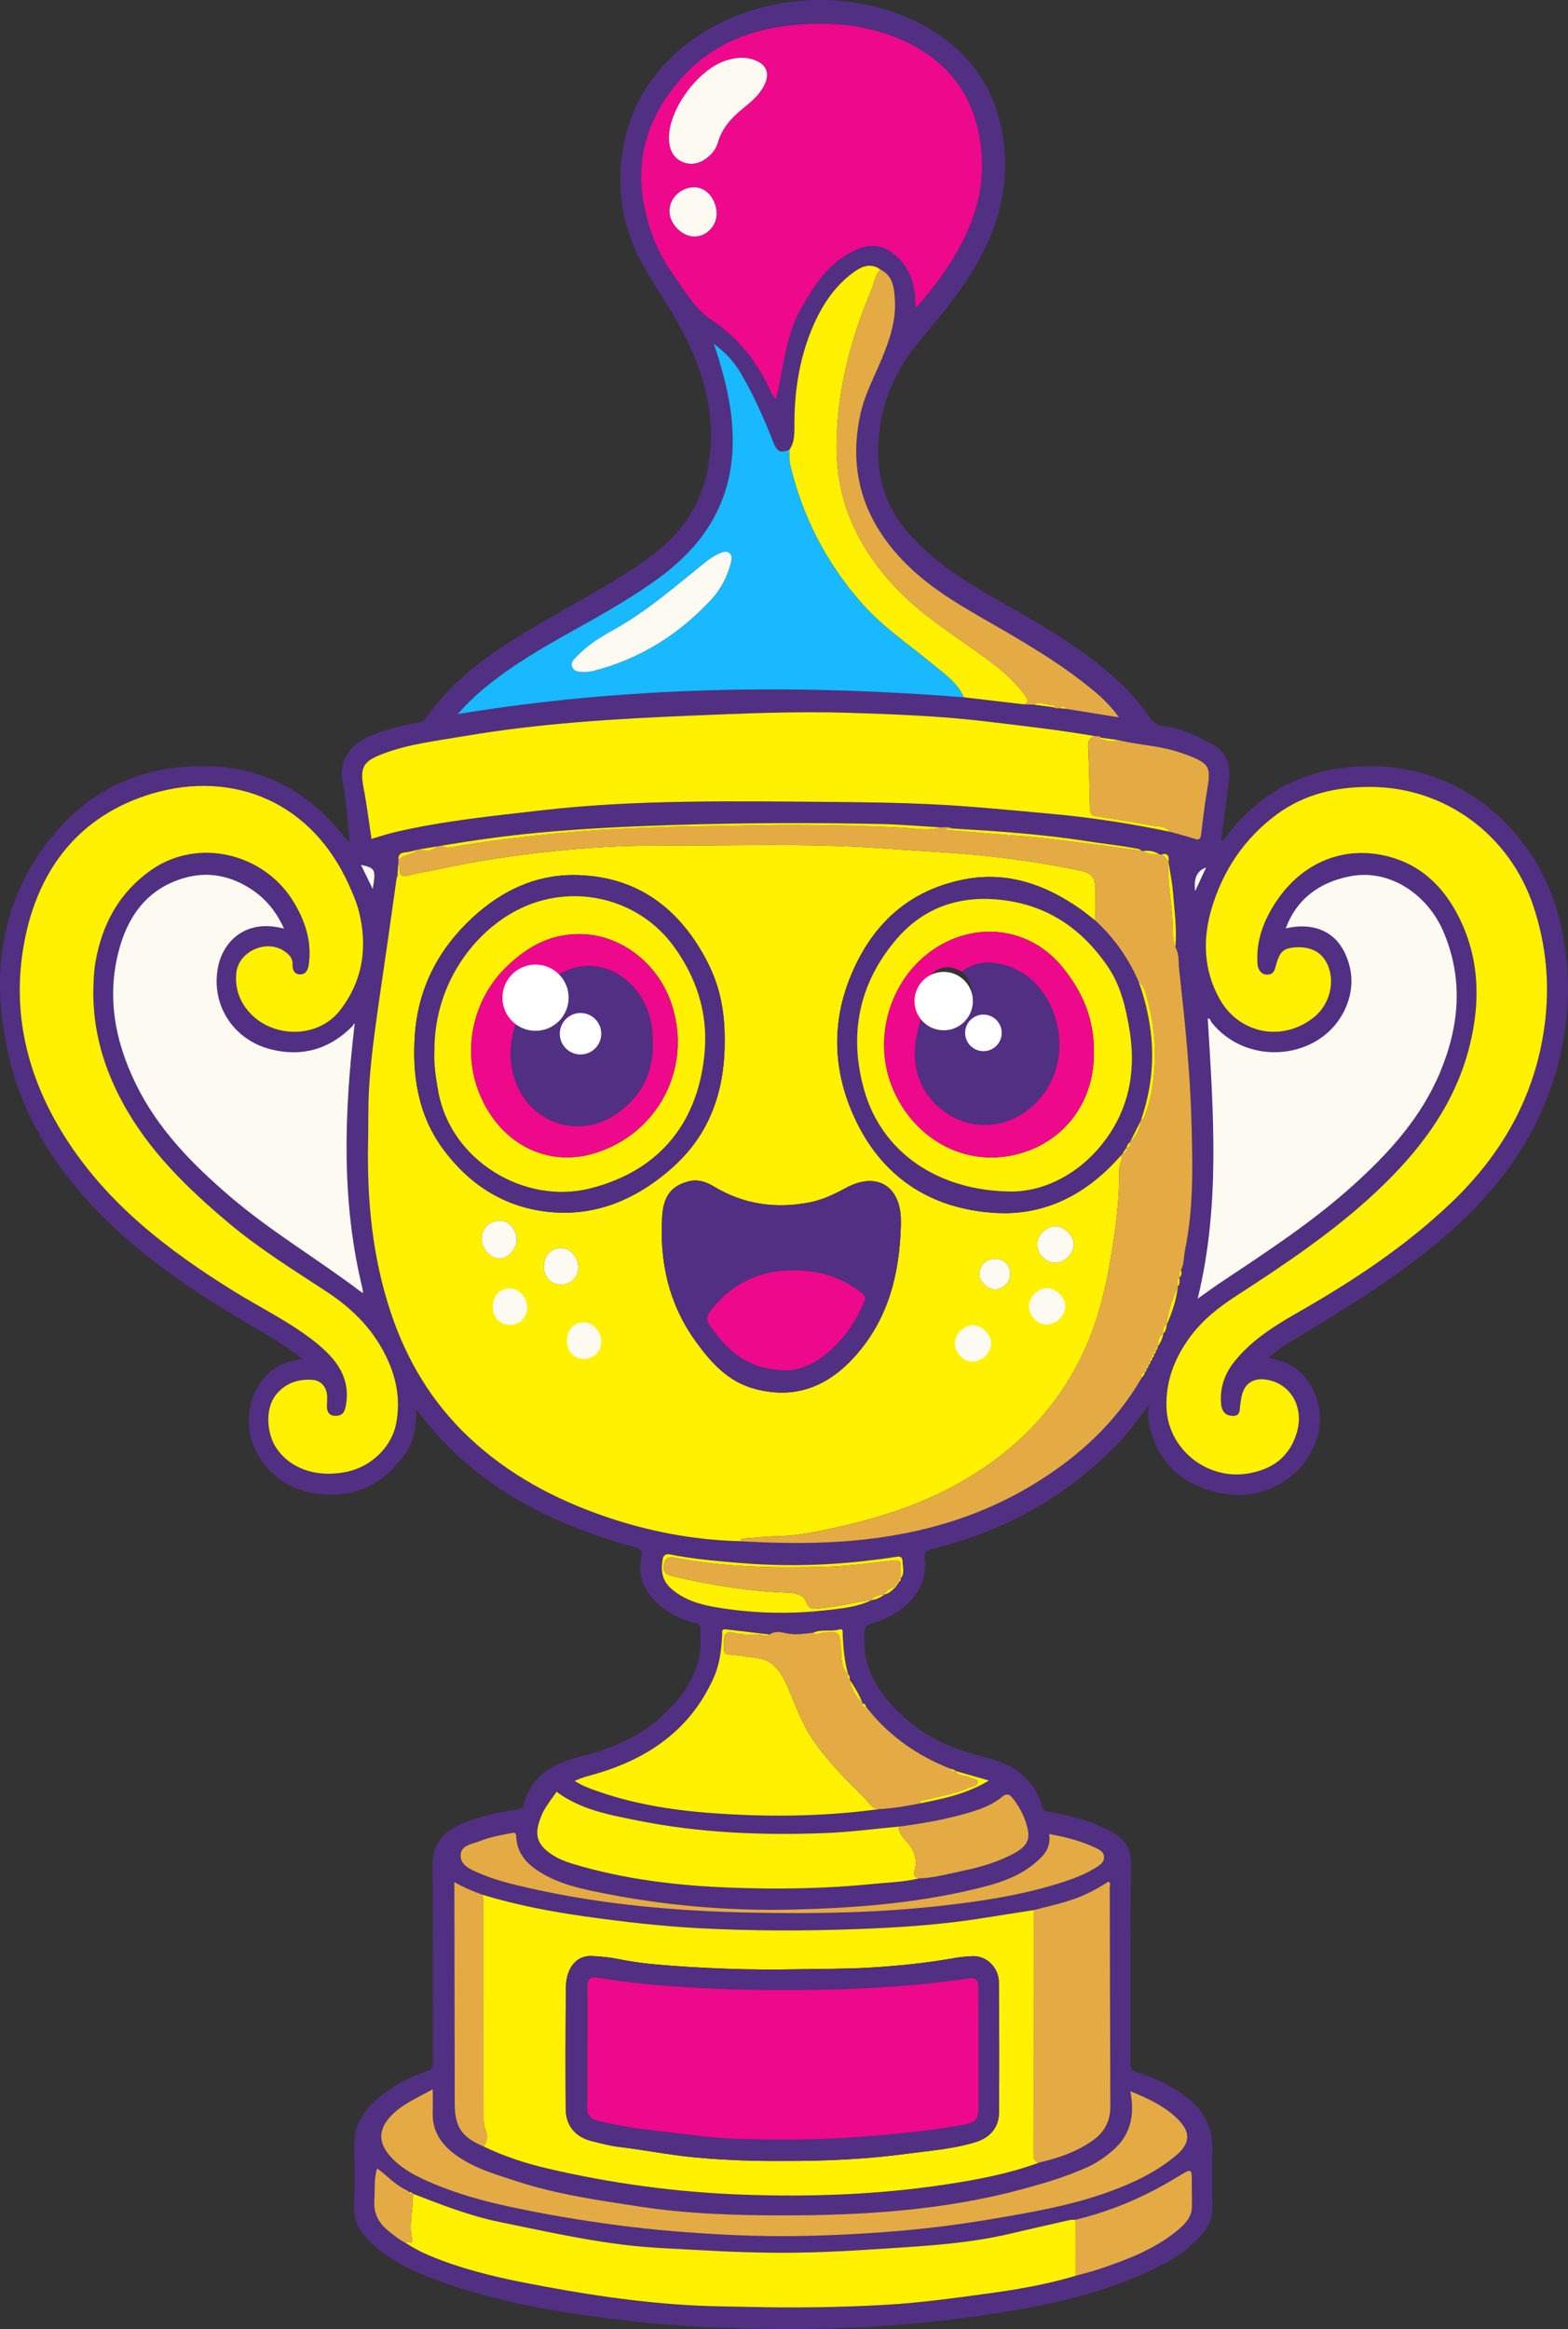 <svg width="691" height="1026" viewBox="0 0 691 1026" fill="none" xmlns="http://www.w3.org/2000/svg">
<rect x="0" y="0" width="691" height="1026" fill="#333333" stroke="none"/>
<g clip-path="url(#clip0_960_423)">
<path d="M133.457 598.695C124.811 591.985 115.466 586.883 106.346 581.442C84.739 568.552 64.048 554.457 46.041 536.698C24.949 515.893 9.441 491.785 3.222 462.526C-4.034 428.389 0.273 396.285 22.948 368.449C40.489 346.929 63.606 336.932 91.344 337.51C116.896 338.041 136.808 349.307 152.219 369.261C152.597 369.751 152.991 370.233 154.083 370.498C153.111 361.924 152.75 353.229 151.022 344.807C148.941 334.674 154.831 327.69 162.906 324.283C169.527 321.487 176.494 319.791 183.549 318.481C185.108 318.192 186.538 317.903 187.615 316.36C198.768 300.312 214.131 289.102 230.539 279.081C247.132 268.948 264.504 260.14 280.735 249.396C295.303 239.753 306.745 227.844 311.036 210.245C316.026 189.761 312.346 170.419 303.636 151.711C298.389 140.444 291.245 130.263 284.914 119.623C275.263 103.407 271.43 85.985 274.211 67.397C277.296 46.761 287.758 30.287 304.512 17.96C336.749 -5.754 384.093 -5.497 414.546 15.839C432.658 28.527 441.657 46.488 442.79 68.507C444.052 92.944 434.104 113.347 419.882 132.167C415.454 138.026 410.778 143.707 405.997 149.284C397.423 159.289 391.244 170.933 388.617 183.445C384.559 202.82 387.492 221.166 401.939 236.659C413.839 249.436 428.455 257.946 443.329 266.392C461.078 276.469 478.74 286.731 493.702 300.907C498.37 305.334 502.637 310.116 506.245 315.452C507.9 317.895 509.869 319.663 512.906 319.936C521.086 320.675 528.149 324.653 535.091 328.39C540.523 331.307 542.331 337.125 541.616 343.288C540.579 352.248 539.326 361.192 538.177 370.064C538.98 370.586 539.262 370.04 539.527 369.67C556.023 347.138 578.361 336.948 606.107 337.502C645.865 338.29 677.299 367.396 686.829 403.373C692.622 425.247 692.301 447.113 686.62 468.874C678.448 500.166 660.12 524.805 635.781 545.457C615.958 562.284 594.022 575.954 571.764 589.197C567.417 591.784 563.118 594.477 559.237 598.157C561.792 598.896 564.299 599.378 566.614 600.335C578.257 605.172 584.5 620.304 580.41 633.491C575.075 650.68 557.14 661.432 538.852 657.953C519.776 654.328 509.507 643.271 506.188 626.395C505.795 624.386 506.132 622.233 506.132 619.051C501.239 625.809 496.924 631.651 491.829 636.85C469.299 659.809 442.188 674.659 411.067 682.326C408.415 682.977 407.009 683.66 407.419 686.922C408.335 694.299 406.101 700.383 400.573 705.935C395.816 710.701 390.392 713.377 384.302 715.153C381.803 715.884 381.031 716.88 380.879 719.46C379.826 736.97 389.235 748.984 401.714 759.278C411.589 767.427 423.441 771.485 435.647 774.555C447.523 777.536 455.992 784.246 459.528 796.26C460.098 798.196 461.368 797.923 462.517 798.164C469.283 799.57 476.088 800.84 482.517 803.5C484.967 804.513 487.402 805.606 489.756 806.835C495.815 810.001 498.579 814.461 498.451 821.91C497.952 851.073 498.242 880.251 498.145 909.422C498.145 911.632 498.973 912.267 500.957 912.87C509.033 915.312 516.602 918.872 523.271 924.136C530.391 929.745 534.328 936.953 534.248 946.203C534.167 954.769 534.087 963.335 534.304 971.894C534.432 976.755 532.801 980.725 529.732 984.325C523.054 992.16 514.344 996.998 505.16 1001.15C484.959 1010.27 463.521 1015.14 441.826 1018.66C404.293 1024.78 366.447 1026.8 328.441 1025.73C312.298 1025.28 296.139 1024.62 280.092 1022.78C249.43 1019.26 218.952 1014.65 189.913 1003.52C179.917 999.69 170.475 994.772 162.665 987.202C158.262 982.935 155.723 978.049 156.02 971.58C156.406 963.03 156.357 954.448 156.06 945.897C155.699 935.555 161.114 928.524 168.667 922.657C174.493 918.133 181.034 914.798 188.024 912.468C190.097 911.777 190.837 910.893 190.829 908.602C190.724 879.697 190.925 850.792 190.62 821.894C190.531 813.36 194.252 807.936 201.443 804.408C209.776 800.318 218.767 798.462 227.887 797.176C229.117 796.999 230.25 797.047 230.627 795.488C233.825 782.317 243.765 776.829 255.681 773.831C268.755 770.553 281.049 765.675 291.141 756.482C299.313 749.024 306.078 740.522 308.264 729.224C309.035 725.238 308.577 721.228 308.642 717.226C308.674 714.888 306.761 715.225 305.572 714.879C297.971 712.637 291.261 709.021 286.36 702.625C282.607 697.731 281.266 692.081 282.583 686.111C283.242 683.121 282.382 682.31 279.683 681.562C253.327 674.242 228.434 663.883 207.205 646.067C198.494 638.763 190.716 630.582 183.476 620.835C183.525 628.461 182.408 635.187 178.382 640.78C169.262 653.436 156.912 659.962 141.09 658.21C128.041 656.771 118.029 650.286 112.316 638.208C106.346 625.584 110.709 609.415 121.533 602.537C125.108 600.262 129.102 599.411 133.513 598.72L133.457 598.695ZM180.246 965.658L180.311 965.722C179.772 965.344 179.234 964.967 178.687 964.589C173.931 962.379 170.532 958.281 166.169 955.243C164.666 960.073 165.293 964.742 164.955 969.338C164.545 974.923 166.739 979.134 170.893 982.565C173.352 984.59 175.811 986.616 178.695 988.038C182.03 990.264 185.566 992.128 189.254 993.671C202.632 999.28 216.622 1002.77 230.812 1005.55C256.027 1010.5 281.354 1014.45 307.091 1015.7C314.66 1016.07 322.213 1016.07 329.774 1016.26C349.951 1016.77 370.144 1016.47 390.272 1015.35C405.057 1014.53 419.785 1012.47 434.474 1010.49C447.788 1008.7 461.054 1006.46 473.975 1002.57C477.679 1001.51 481.448 1000.63 485.088 999.385C497.085 995.286 508.928 990.794 518.852 982.573C522.026 979.946 525.095 976.94 525.232 972.4C525.369 967.868 525.079 963.319 525.176 958.779C525.232 955.934 524.091 955.91 522.106 957.083C518.892 958.972 515.718 960.925 512.464 962.741C500.315 969.523 487.49 974.594 473.959 977.872C473.035 977.929 472.079 977.856 471.187 978.057C462.115 980.106 453.059 982.18 443.996 984.285C426.439 988.359 408.488 989.38 390.609 990.561C372.884 991.734 355.118 992.707 337.319 992.369C328.762 992.209 320.22 991.951 311.679 991.445C299.441 990.722 287.139 990.417 274.99 988.93C256.412 986.648 238.108 982.557 219.772 978.789C206.682 976.096 194.308 971.211 181.91 966.405L181.893 966.534C181.588 965.778 180.897 965.746 180.238 965.666L180.246 965.658ZM509.362 594.894C510.102 594.565 510.126 593.866 510.222 593.207L510.158 593.279C511.395 591.568 512.279 589.703 512.641 587.614L512.568 587.638C513.717 586.529 513.991 585.058 514.248 583.58L514.167 583.628C516.514 578.196 518.49 572.651 519.061 566.696L518.989 566.76C520.322 565.603 519.591 564.036 519.792 562.654L519.752 562.71C520.941 561.842 520.708 560.661 520.459 559.472C521.889 556.708 521.616 553.606 522.219 550.689C526.124 531.804 525.578 512.695 525.055 493.625C524.445 471.189 522.034 448.873 519.599 426.573C519.262 423.463 519.712 420.144 517.952 417.259C518.731 409.392 517.566 401.589 516.988 393.778C516.634 389.005 515.63 384.288 514.915 379.539L514.947 379.579C515.244 377.136 514.698 375.561 511.749 376.445C511.484 376.413 511.21 376.388 510.945 376.356C508.728 374.91 506.293 374.5 503.706 374.91C503.456 374.829 503.199 374.773 502.934 374.757C502.685 374.203 502.211 374.114 501.665 374.002C494.369 372.475 486.944 371.816 479.6 370.651C459.729 367.501 439.721 366.167 419.681 364.961C418.026 364.134 416.274 364.423 414.538 364.487C405.884 363.973 397.246 363.193 388.584 363.001C357.986 362.317 327.396 362.47 296.79 363.418C277.015 364.037 257.28 364.961 237.594 366.793C223.243 368.127 208.964 370.112 194.75 372.499C194.067 372.612 193.392 372.724 192.709 372.837C190.17 373.262 187.631 373.688 185.083 374.106C184.786 374.162 184.497 374.219 184.2 374.275C182.287 374.701 180.399 375.344 178.462 375.496C176.253 375.665 175.441 376.678 175.602 378.751L175.546 380.431C175.441 381.893 175.329 383.348 175.224 384.81C175.088 385.453 174.951 386.096 174.822 386.739C173.432 396.583 172.05 406.419 170.644 416.263C168.796 429.145 166.811 442.002 165.116 454.9C164.047 462.992 163.131 471.133 162.649 479.281C162.183 487.14 162.392 495.04 162.231 502.915C161.693 528.525 164.063 553.742 172.227 578.196C179.282 599.33 190.387 617.861 206.706 633.226C223.838 649.346 243.99 660.187 266.007 667.829C285.54 674.611 305.636 678.436 326.335 678.951C340.694 679.714 355.021 680.06 369.42 679.16C401.055 677.183 430.834 669.436 457.856 652.384C476.185 640.82 491.693 626.444 502.765 607.607C502.934 607.398 503.023 607.157 503.031 606.884L502.95 606.932C503.898 606.362 504.292 605.438 504.581 604.433L504.525 604.497C505.216 604.144 505.264 603.461 505.393 602.818L505.345 602.898C506.044 602.545 506.108 601.87 506.204 601.211L506.156 601.291C506.879 600.962 506.992 600.311 507.032 599.62L506.984 599.692C507.723 599.362 507.836 598.72 507.812 598.012L507.787 598.077C508.575 597.779 508.623 597.104 508.639 596.413L508.591 596.469C509.395 596.18 509.346 595.449 509.451 594.798L509.386 594.878L509.362 594.894ZM394.908 698.775C395.342 698.133 395.784 697.49 396.218 696.847C396.925 696.533 396.933 695.874 397.013 695.248C398.741 692.957 397.833 690.434 397.745 687.951C397.672 685.95 396.853 685.516 394.972 685.821C390.633 686.521 386.27 687.075 381.899 687.581C363.016 689.767 344.101 690.088 325.146 688.465C315.174 687.613 305.203 686.786 295.375 684.793C293.383 684.391 292.362 685.058 292.017 687.011C291.125 692.033 291.792 696.445 295.994 700.029C301.498 704.73 308.071 706.755 314.925 707.944C331.068 710.757 347.339 711.199 363.611 709.407C370.585 708.635 377.673 708.009 384.173 704.891C386.262 704.601 388.094 703.693 389.774 702.456C391.582 702.014 392.923 700.857 394.185 699.587C394.426 699.314 394.667 699.049 394.908 698.775ZM381.738 752.078L381.795 752.126C381.481 751.363 381.288 750.495 380.236 750.398L380.18 750.527C378.781 746.766 376.716 743.367 374.499 740.056L374.547 740.128C374.29 739.293 374.724 738.224 373.727 737.629L373.8 737.677C372.16 732.02 371.694 726.202 371.357 720.36C371.301 719.363 371.807 717.25 369.967 717.805C366.158 718.954 362.108 717.596 358.428 719.251C354.41 719.661 350.497 720.464 346.335 719.468C344.182 718.954 341.417 718.431 339.16 720.071C332.723 719.307 326.279 718.52 319.843 717.78C317.77 717.539 318.34 719.163 318.276 720.223C317.906 726.636 317.239 732.976 314.588 738.955C304.656 761.335 286.729 774.08 264.006 781.023C260.462 782.108 256.814 782.864 253.239 784.567C256.453 786.633 259.803 787.854 263.138 789.035C282.318 795.802 302.278 798.261 322.438 799.297C344.101 800.414 365.732 799.924 387.259 797.007C393.518 796.661 399.681 795.641 405.812 794.387C415.985 792.322 426.149 790.257 435.856 784.375C430.448 782.832 425.747 781.498 421.055 780.156L421.119 780.22C420.565 779.32 419.504 779.577 418.741 779.151C404.438 773.502 392.2 765 382.518 752.954C382.261 752.665 382.004 752.367 381.754 752.078H381.738ZM485.168 324.998C484.549 324.114 483.65 324.291 482.774 324.348C466.832 321.567 450.761 319.799 434.707 317.854C414.554 315.42 394.273 314.68 374.008 314.029C350.883 313.282 327.774 314.319 304.664 315.275C271.045 316.657 237.489 318.666 204.28 324.364C192.371 326.405 180.27 327.731 168.828 332.062C160.19 335.325 158.455 337.816 160.271 347.314C161.685 354.699 162.601 362.181 163.734 369.574C167.189 368.561 170.347 367.493 173.569 366.729C194.854 361.683 216.574 359.553 238.245 357.03C259.498 354.563 280.864 353.582 302.23 353.213C324.15 352.835 346.086 353.124 368.022 353.309C381.923 353.43 395.832 353.623 409.717 354.273C427.411 355.101 445.04 356.885 462.686 358.476C480.524 360.083 498.145 362.759 515.638 366.448C519.23 367.46 522.854 368.361 526.389 369.526C528.285 370.153 529.073 369.807 529.322 367.774C530.085 361.554 530.792 355.318 531.821 349.138C533.733 337.711 533.974 336.265 519.88 331.467C510.969 328.438 501.48 328.253 492.416 325.955C490.005 325.641 487.595 325.32 485.176 325.006L485.168 324.998ZM464.044 311.554C464.903 312.141 465.851 312.125 466.824 311.988C467.796 312.085 468.776 312.189 469.749 312.286C477.366 313.507 484.983 314.737 493.083 316.038C489.957 311.651 486.615 308.243 482.942 305.134C467.459 292.043 449.901 282.086 432.433 272.049C419.89 264.841 407.716 257.303 397.632 246.688C380.22 228.358 373.735 207.063 379.223 182.248C381.088 173.826 385.177 166.288 388.44 158.421C391.879 150.128 394.876 141.642 394.37 132.497C394.081 127.241 393.783 121.648 388.022 118.771C383.402 115.461 379.368 117.542 375.624 120.355C367.733 126.277 362.406 134.321 358.525 143.161C352.522 156.838 350.144 171.343 350.063 186.274C350.047 190.3 350.433 194.567 347.814 198.167C343.78 199.686 342.438 199.139 340.67 194.599C336.661 184.281 332.121 174.228 326.576 164.633C323.635 159.538 319.779 155.383 314.548 151.446C318.388 163.017 321.394 173.938 322.462 185.47C324.399 206.363 319.505 224.935 305.645 240.798C296.669 251.076 285.363 258.461 273.825 265.556C257.12 275.834 239.313 284.272 223.267 295.651C215.553 301.124 208.201 307.006 201.733 314.576C276.091 302.361 350.312 301.324 424.759 307.199C433.694 308.243 442.63 309.296 451.565 310.341C452.891 310.373 454.216 310.397 455.534 310.429C458.363 310.807 461.183 311.177 464.011 311.554H464.044ZM396.113 804.689C385.499 805.662 374.9 807.1 364.27 807.518C336.211 808.627 308.24 807.534 280.631 801.949C268.369 799.474 255.922 797.248 245.292 789.357C243.508 791.928 241.636 794.371 240.061 796.983C239.04 798.67 238.301 800.567 237.682 802.455C235.665 808.635 237.007 812.516 242.27 816.35C245.444 818.656 249.036 820.086 252.74 821.195C275.319 827.962 298.533 830.718 321.98 831.586C342.952 832.357 363.932 832.052 384.832 829.946C391.549 829.271 398.339 829.119 404.952 827.528C411.485 827.367 417.744 825.535 424.076 824.233C432.272 822.545 440.331 820.207 447.676 816.036C451.155 814.059 453.951 811.367 453.083 806.722C452.063 801.234 449.644 796.42 446.213 792.049C444.775 790.217 443.425 790.104 441.633 791.575C437.005 795.376 431.485 797.288 425.82 798.896C416.081 801.652 406.149 803.412 396.13 804.697L396.113 804.689ZM158.856 568.962C159.226 569.203 159.604 569.453 159.973 569.694C159.917 569.107 159.869 568.512 159.813 567.926C150.291 529.257 151.681 490.282 156.317 450.874C155.699 451.083 155.642 451.718 155.297 452.071C145.261 462.229 133.136 465.716 119.403 462.277C102.939 458.154 92.975 442.862 96.005 426.436C98.15 414.792 108.186 404.563 125.189 409.095C121.195 400.4 115.836 394.405 107.833 389.985C99.677 385.485 91.007 384.143 81.959 386.57C66.057 390.829 57.106 402.176 52.791 417.195C46.805 438.04 50.389 458.05 59.742 477.304C69.537 497.474 84.852 512.984 101.597 527.288C119.596 542.669 140.046 554.674 158.856 568.954V568.962ZM457.808 952.736C466.149 950.775 474.2 948.099 481.319 943.149C486.574 939.493 489.347 934.615 489.314 928.041C489.178 895.833 489.162 863.617 489.057 831.409C489.057 830.613 489.684 829.537 488.455 828.926C483.754 831.979 478.836 834.607 473.541 836.496C467.651 838.593 461.553 839.919 455.51 841.47C448.56 842.619 441.569 843.607 434.634 844.757C416.234 847.802 397.688 849.072 379.135 849.787C355.503 850.695 331.839 850.711 308.176 849.45C291.527 848.566 274.99 846.661 258.51 844.355C242.978 842.177 227.542 839.26 212.492 834.664C208.466 833.121 204.456 831.554 200.246 829.127C200.246 832.229 200.246 834.631 200.246 837.034C200.302 866.968 200.359 896.91 200.407 926.844C200.423 937.002 203.516 941.558 213.199 945.616C222.19 949.939 231.624 953.025 241.314 955.291C269.381 961.841 297.786 965.706 326.625 966.775C356.66 967.892 386.568 966.863 416.29 962.387C430.36 960.266 444.373 957.67 457.808 952.728V952.736ZM41.092 436.602C41.212 432.849 41.285 428.188 42.104 423.552C45.061 406.933 52.646 393.079 66.588 383.283C87.262 368.754 116.792 375.778 129.809 398.005C134.67 406.306 137.402 415.025 136.084 424.733C135.779 426.975 134.903 429.209 132.38 429.265C129.777 429.321 128.78 427.272 128.909 424.837C129.054 422.185 127.447 420.594 125.607 419.244C117.66 413.41 105.02 418.971 104.096 428.759C103.63 433.661 104.643 438.338 107.286 442.565C116.495 457.262 139.154 458.894 149.905 444.983C159.837 432.134 162.151 417.235 158.125 401.453C157.073 397.322 155.385 393.441 153.625 389.575C135.771 350.44 98.849 338.949 64.201 350.497C32.96 360.911 15.781 385.148 10.341 416.97C5.238 446.832 12.173 474.692 28.267 500.343C46.965 530.133 73.972 550.801 103.244 568.962C115.362 576.476 128.33 582.64 139.467 591.688C148.33 598.888 154.831 607.262 152.268 619.846C151.681 622.731 150.219 623.768 147.695 623.719C145.044 623.671 143.975 621.976 144.055 619.444C144.096 618.11 144.16 616.768 144.16 615.434C144.152 611.296 141.637 608.097 137.531 607.848C131.416 607.471 126.016 609.198 121.838 614.133C116.47 620.481 117.66 631.739 121.629 637.718C127.776 646.992 139.25 651.066 152.501 648.446C163.445 646.284 172.573 637.501 174.557 627.143C176.365 617.701 175.072 608.724 171.199 599.861C165.405 586.617 155.851 576.83 144.031 569.091C129.303 559.44 114.325 550.174 100.786 538.795C82.393 523.342 65.31 506.748 53.787 485.292C45.784 470.393 41.035 454.586 41.076 436.602H41.092ZM603.761 346.655C588.871 346.599 574.874 349.765 562.684 358.741C548.462 369.212 539.012 383.307 533.99 400.014C529.933 413.539 530.286 427.208 537.413 440.001C546.027 455.47 565.087 459.199 578.948 448.198C586.115 442.508 588.63 432.174 584.757 424.363C582.178 419.156 577.204 416.761 570.27 417.38C565.272 417.83 563.745 419.453 562.034 426.179C561.608 427.851 560.796 429.169 558.908 429.329C556.987 429.49 555.613 428.687 554.737 426.895C554.054 425.496 554.111 424.026 554.087 422.579C553.91 413.145 557.293 404.828 562.403 397.145C573.885 379.892 592.206 372.33 611.603 377.24C625.954 380.873 635.829 390.323 642.491 403.212C652.036 421.663 652.518 441.15 647.617 460.782C641.084 486.955 625.311 507.439 605.97 525.48C587.336 542.862 566.236 556.949 544.951 570.754C537.156 575.809 529.957 581.458 524.404 589.004C517.655 598.181 513.725 608.258 514.031 619.83C514.521 638.337 532.006 652.352 550.366 649.057C560.708 647.201 568.06 641.905 571.306 631.699C574.914 620.385 569.193 609.833 558.562 607.848C552.263 606.675 548.124 609.496 547.008 615.788C546.702 617.5 546.453 619.227 546.333 620.955C546.172 623.277 544.709 623.928 542.773 623.727C539.832 623.414 538.434 621.606 538.145 618.673C537.413 611.344 539.703 605.052 544.292 599.419C552.054 589.896 562.331 583.66 572.769 577.689C596.585 564.068 619.357 548.993 639.325 530.012C662.064 508.395 676.769 482.439 680.77 451.018C682.996 433.492 681.397 416.295 675.813 399.379C665.399 367.83 636.785 346.679 603.753 346.647L603.761 346.655ZM403.345 135.406C404.173 134.843 404.55 134.699 404.775 134.417C407.25 131.436 409.814 128.519 412.128 125.417C425.651 107.328 435.149 87.954 432.24 64.368C429.492 42.092 417.664 26.535 397.447 17.599C382.526 11.009 366.64 9.49 350.401 10.953C330.602 12.737 313.149 19.736 299.939 34.844C286.456 50.257 279.843 68.097 283.572 89.03C285.653 100.699 289.807 111.37 296.653 120.981C301.691 128.053 306.175 136.025 313.358 140.806C324.825 148.432 332.924 158.365 338.726 170.555C339.545 172.275 340.132 174.204 342.028 175.803C342.454 173.834 342.775 172.307 343.105 170.78C345.668 158.951 346.833 146.769 352.988 135.92C358.926 125.449 365.363 115.533 376.821 110.245C384.189 106.846 390.023 107.923 395.816 113.612C401.786 119.479 403.466 126.856 403.345 135.406ZM527.787 572.12C531.692 569.38 535.244 566.777 538.9 564.342C558.562 551.267 578.321 538.321 595.958 522.482C611.868 508.194 626.147 492.605 634.568 472.547C643.214 451.959 645.022 431.073 635.982 410.148C629.088 394.18 612.495 382.496 594.737 386.064C580.884 388.844 571.218 396.446 566.614 408.998C578.064 406.266 587.61 409.898 592.262 419.027C596.424 427.2 596.641 435.758 592.985 444.051C582.885 466.954 549.892 470.417 533.958 450.424C533.452 449.789 533.436 448.479 532.247 448.704C534.714 489.856 537.863 531 527.795 572.12H527.787ZM498.121 921.227C500.09 931.537 498.41 940.2 490.729 947.03C487.209 950.156 483.368 952.8 479.069 954.745C469.917 958.883 460.315 961.736 450.649 964.348C416.178 973.678 380.871 975.944 345.411 975.928C324.31 975.928 303.146 975.317 282.23 972.111C264.038 969.322 245.766 966.775 228.169 961.053C218.534 957.919 208.699 955.179 200.391 948.983C194.139 944.322 190.331 938.384 190.684 930.251C190.813 927.214 190.708 924.168 190.708 920.351C183.846 924.24 177.072 926.924 172.034 932.397C166.699 938.183 166.707 943.937 171.93 949.859C175.907 954.367 180.953 957.389 186.297 959.888C198.052 965.385 210.419 968.993 223.074 971.781C239.225 975.333 255.504 978.073 271.888 980.243C288.329 982.421 304.841 983.715 321.394 984.526C344.672 985.675 367.934 984.96 391.132 983.192C406.246 982.043 421.336 980.211 436.314 977.68C454.16 974.666 472.031 971.661 489.114 965.401C499.559 961.576 509.571 956.834 518.201 949.61C524.645 944.21 524.838 939.26 518.916 933.418C513.171 927.752 506.036 924.498 498.121 921.219V921.227ZM462.332 807.896C463.336 814.059 459.825 817.651 456 820.834C449.717 826.065 442.196 828.934 434.409 830.967C406.342 838.304 377.6 840.57 348.77 841.229C321.08 841.864 293.543 839.501 266.328 834.109C256.372 832.14 246.417 830.107 237.642 824.522C231.953 820.898 227.815 816.269 227.502 809.157C227.429 807.478 226.931 807.213 225.332 807.534C220.623 808.482 215.834 809.262 211.391 811.078C208.201 812.38 203.38 812.733 203.01 816.872C202.6 821.557 207.132 823.413 210.756 825.02C217.948 828.203 225.573 830.035 233.231 831.771C265.565 839.107 298.405 841.936 331.454 842.587C359.577 843.141 387.693 842.667 415.679 839.469C432.786 837.516 449.797 834.929 466.301 829.794C471.79 828.09 477.221 826.178 482.179 823.204C484.204 821.991 486.735 820.657 486.542 817.925C486.365 815.385 483.77 814.501 481.753 813.561C475.687 810.732 469.21 809.238 462.332 807.896ZM164.24 391.633C165.719 382.986 165.397 382.383 159.057 380.993C160.672 384.304 162.328 387.703 164.24 391.633ZM526.686 392.581C528.575 388.515 530.021 385.397 531.508 382.19C527.543 383.46 525.936 386.924 526.686 392.581Z" fill="#512F82"/>
<path d="M326.32 678.959C305.621 678.444 285.525 674.619 265.991 667.837C243.975 660.195 223.822 649.362 206.691 633.234C190.372 617.869 179.267 599.338 172.212 578.204C164.048 553.75 161.678 528.533 162.216 502.923C162.385 495.048 162.168 487.148 162.634 479.289C163.124 471.141 164.04 463.008 165.101 454.908C166.796 442.01 168.789 429.153 170.629 416.271C172.035 406.435 173.417 396.591 174.807 386.747C175.45 386.208 175.434 385.533 175.209 384.818C175.314 383.356 175.426 381.901 175.531 380.439C175.756 381.041 176.214 381.676 176.157 382.247C175.739 386.128 177.491 386.393 180.705 385.501C184.538 384.441 188.524 383.966 192.421 383.115C209.439 379.386 226.659 376.758 243.951 374.974C258.896 373.431 273.97 372.491 288.988 372.547C322.214 372.668 355.44 371.302 388.674 373.729C406.576 375.03 424.519 375.738 442.349 377.98C453.816 379.426 465.234 381.202 476.523 383.661C481.111 384.657 482.702 386.811 482.767 391.609C482.823 396.286 482.767 400.971 482.767 405.647C480.444 403.847 478.195 401.951 475.8 400.271C460.589 389.624 443.836 383.806 425.298 387.333C401.104 391.93 384.761 406.499 375.183 429.249C366.296 450.343 367.139 471.39 376.219 491.624C388.127 518.183 409.807 532.656 438.717 534.327C461.136 535.621 479.424 525.648 494.064 508.869C494.908 511.192 493.156 513.136 493.188 515.435C493.373 527.441 491.895 539.334 489.998 551.163C487.443 567.114 483.779 582.792 476.644 597.426C464.02 623.302 444.254 641.977 418.951 655.341C401.297 664.663 382.43 670.063 363.081 674.073C356.87 675.359 350.579 676.492 344.158 676.668C338.502 676.821 332.845 677.335 327.196 677.769C326.875 677.793 326.609 678.549 326.32 678.967V678.959ZM397.014 539.663C397.014 539.406 397.022 538.466 397.014 537.534C396.838 522.281 386.199 516.054 372.796 523.31C367.758 526.042 362.575 528.549 356.935 529.658C341.997 532.592 327.807 530.647 314.605 522.691C311.117 520.586 307.389 519.332 303.187 520.489C295.842 522.506 292.355 526.999 291.809 535.886C290.571 555.928 294.734 574.563 306.666 591.053C313.247 600.142 320.687 608.459 331.905 611.641C350.193 616.825 365.066 610.886 377.328 596.879C391.526 580.655 396.42 561.272 397.014 539.671V539.663ZM319.37 458.267C319.37 444.606 317.08 433.58 310.86 422.073C298.438 399.09 279.531 385.646 252.902 385.485C235.642 385.381 220.817 392.621 208.242 404.233C193.232 418.087 184.313 435.236 182.843 455.687C181.541 473.752 184.233 491.239 195.281 506.234C206.322 521.221 221.107 531.113 239.7 533.636C261.436 536.585 280.126 528.686 296.172 514.495C312.966 499.652 319.482 480.253 319.362 458.267H319.37ZM212.324 545.827C212.34 550.158 216.213 554.337 220.263 554.401C223.734 554.457 227.647 550.158 227.655 546.285C227.663 541.576 224.489 537.855 220.407 537.791C215.715 537.719 212.3 541.11 212.324 545.819V545.827ZM464.808 556.249C469.163 556.258 473.108 552.481 473.165 548.23C473.221 544.372 469.139 540.25 465.202 540.194C461.248 540.129 457.158 544.123 457.134 548.069C457.11 552.272 460.83 556.241 464.808 556.249ZM247.004 565.901C251.255 566.029 254.678 562.839 254.847 558.612C255.023 554.136 251.48 549.933 247.446 549.821C243.043 549.7 239.797 552.987 239.708 557.648C239.62 562.381 242.609 565.764 247.004 565.893V565.901ZM445.17 561.457C445.25 557.262 442.727 554.634 438.605 554.618C434.571 554.602 431.67 557.358 431.606 561.272C431.55 564.293 435.375 568.07 438.436 568.022C441.948 567.966 445.105 564.888 445.17 561.457Z" fill="#FFF100"/>
<path d="M41.093 436.602C41.052 454.587 45.809 470.393 53.804 485.292C65.327 506.748 82.41 523.342 100.803 538.795C114.334 550.166 129.312 559.432 144.048 569.091C155.868 576.838 165.422 586.617 171.215 599.861C175.089 608.716 176.382 617.693 174.574 627.143C172.59 637.501 163.47 646.276 152.517 648.446C139.267 651.066 127.793 646.992 121.646 637.718C117.677 631.739 116.487 620.473 121.855 614.133C126.025 609.198 131.433 607.479 137.548 607.848C141.662 608.098 144.169 611.296 144.177 615.434C144.177 616.768 144.113 618.11 144.072 619.444C143.992 621.976 145.069 623.663 147.712 623.719C150.235 623.768 151.698 622.731 152.284 619.846C154.848 607.262 148.347 598.896 139.484 591.688C128.355 582.64 115.379 576.476 103.261 568.962C73.989 550.809 46.974 530.141 28.284 500.343C12.19 474.693 5.255 446.832 10.358 416.97C15.798 385.14 32.969 360.911 64.218 350.497C98.866 338.949 135.788 350.432 153.642 389.576C155.402 393.441 157.098 397.322 158.142 401.453C162.16 417.243 159.854 432.134 149.922 444.984C139.171 458.894 116.511 457.254 107.303 442.565C104.659 438.338 103.647 433.661 104.113 428.759C105.045 418.979 117.677 413.418 125.623 419.244C127.464 420.594 129.079 422.185 128.926 424.837C128.789 427.264 129.786 429.321 132.397 429.265C134.928 429.209 135.804 426.975 136.101 424.733C137.419 415.025 134.679 406.306 129.826 398.005C116.817 375.778 87.287 368.754 66.605 383.283C52.655 393.087 45.078 406.933 42.121 423.552C41.293 428.188 41.229 432.849 41.109 436.602H41.093Z" fill="#FFF100"/>
<path d="M603.762 346.656C636.795 346.688 665.4 367.838 675.822 399.388C681.406 416.303 683.005 433.5 680.78 451.027C676.786 482.455 662.074 508.403 639.334 530.02C619.374 549.001 596.602 564.077 572.778 577.698C562.348 583.66 552.063 589.904 544.301 599.427C539.713 605.052 537.423 611.352 538.154 618.681C538.451 621.614 539.841 623.414 542.782 623.736C544.719 623.945 546.181 623.286 546.342 620.963C546.462 619.235 546.719 617.508 547.017 615.796C548.134 609.504 552.272 606.675 558.571 607.857C569.202 609.841 574.923 620.393 571.315 631.707C568.069 641.913 560.717 647.209 550.375 649.065C532.015 652.36 514.53 638.345 514.04 619.838C513.735 608.266 517.664 598.181 524.414 589.012C529.966 581.458 537.166 575.809 544.96 570.763C566.253 556.957 587.346 542.87 605.979 525.488C625.32 507.447 641.094 486.963 647.626 460.79C652.528 441.15 652.046 421.663 642.5 403.221C635.83 390.331 625.963 380.881 611.612 377.248C592.215 372.338 573.895 379.9 562.412 397.154C557.302 404.836 553.919 413.153 554.096 422.587C554.12 424.034 554.064 425.504 554.747 426.903C555.623 428.695 556.988 429.498 558.917 429.338C560.813 429.177 561.617 427.867 562.043 426.187C563.754 419.453 565.281 417.83 570.279 417.388C577.205 416.769 582.179 419.164 584.766 424.371C588.639 432.19 586.124 442.517 578.957 448.206C565.096 459.207 546.036 455.479 537.423 440.009C530.295 427.216 529.942 413.555 534 400.022C539.022 383.308 548.471 369.22 562.694 358.75C574.883 349.773 588.88 346.607 603.77 346.664L603.762 346.656Z" fill="#FFF100"/>
<path d="M403.346 135.406C403.475 126.856 401.795 119.479 395.817 113.613C390.024 107.923 384.19 106.854 376.822 110.245C365.355 115.533 358.927 125.449 352.989 135.92C346.834 146.769 345.669 158.959 343.106 170.78C342.776 172.307 342.447 173.834 342.029 175.803C340.133 174.204 339.546 172.267 338.726 170.555C332.925 158.365 324.825 148.432 313.359 140.806C306.176 136.033 301.692 128.053 296.654 120.981C289.8 111.37 285.646 100.691 283.572 89.031C279.844 68.097 286.457 50.265 299.94 34.844C313.158 19.736 330.611 12.737 350.402 10.953C366.641 9.491 382.527 11.001 397.448 17.599C417.665 26.535 429.501 42.092 432.241 64.368C435.15 87.954 425.652 107.328 412.129 125.417C409.814 128.519 407.243 131.436 404.776 134.418C404.551 134.691 404.166 134.844 403.346 135.406ZM294.83 60.422C294.774 66.064 296.839 69.72 301.073 71.432C305.252 73.135 309.824 71.697 313.6 67.639C314.918 66.224 315.834 64.601 316.348 62.817C318.132 56.638 322.077 52.113 326.947 48.16C330.667 45.138 334.452 42.108 336.718 37.705C339.538 32.232 337.778 28.166 331.953 26.229C327.943 24.895 324.03 25.402 320.173 26.575C307.967 30.288 294.966 47.726 294.838 60.406L294.83 60.422ZM306.127 104.186C311.39 104.138 315.922 99.349 315.786 93.989C315.625 87.584 311.165 82.425 305.87 82.513C299.844 82.618 294.991 87.367 295.031 93.121C295.071 98.682 300.639 104.243 306.119 104.186H306.127Z" fill="#EE088C"/>
<path d="M212.484 834.656C227.534 839.252 242.97 842.177 258.502 844.347C274.983 846.653 291.519 848.558 308.168 849.442C331.824 850.695 355.488 850.687 379.128 849.779C397.681 849.064 416.226 847.794 434.627 844.749C441.57 843.599 448.552 842.603 455.503 841.462C455.503 877.101 455.503 912.749 455.471 948.389C455.471 950.357 455.511 952.093 457.801 952.736C444.358 957.678 430.352 960.282 416.283 962.395C386.56 966.871 356.661 967.9 326.617 966.783C297.779 965.714 269.374 961.841 241.307 955.299C231.616 953.041 222.183 949.947 213.191 945.624C214.549 943.286 215.16 940.947 213.939 938.271C213.047 936.31 213.119 934.125 213.119 931.971C213.119 901.233 213.095 870.504 213.111 839.766C213.111 838.023 213.079 836.319 212.492 834.664L212.484 834.656ZM345.428 951.973C363.595 952.021 381.723 951.217 399.73 948.782C409.862 947.408 420.148 946.709 430.007 943.639C436.347 941.662 440.204 937.178 440.252 930.605C440.388 911.471 440.372 892.33 440.187 873.196C440.123 866.687 434.788 861.584 428.721 861.745C425.925 861.817 423.113 862.13 420.365 862.621C408.191 864.79 395.873 866.036 383.587 866.767C372.683 867.418 361.691 867.314 350.739 867.531C332.732 867.892 314.733 867.33 296.782 866.02C288.908 865.449 280.977 864.75 273.183 863.151C269.069 862.307 264.834 861.849 260.64 861.672C254.091 861.399 249.479 866.936 249.39 875.51C249.197 893.31 249.181 911.11 249.294 928.901C249.342 936.359 253.488 941.421 260.776 943.229C264.858 944.242 268.908 945.327 273.143 945.833C284.183 947.151 295.127 949.361 306.192 950.398C319.225 951.619 332.33 952.077 345.436 951.973H345.428Z" fill="#FFF100"/>
<path d="M515.622 366.432C498.13 362.743 480.508 360.068 462.67 358.46C445.025 356.869 427.395 355.085 409.702 354.258C395.817 353.607 381.908 353.414 368.007 353.293C346.078 353.108 324.142 352.819 302.214 353.197C280.848 353.566 259.49 354.547 238.229 357.014C216.566 359.529 194.839 361.659 173.553 366.713C170.331 367.477 167.173 368.554 163.718 369.558C162.585 362.165 161.669 354.683 160.255 347.298C158.439 337.8 160.175 335.317 168.813 332.046C180.255 327.715 192.356 326.389 204.264 324.348C237.474 318.65 271.029 316.641 304.649 315.259C327.758 314.311 350.867 313.274 373.993 314.013C394.258 314.664 414.539 315.396 434.691 317.839C450.746 319.783 466.816 321.551 482.758 324.332C480.259 324.958 479.375 326.357 479.52 329.097C479.978 338.073 480.123 347.057 480.348 356.042C480.388 357.761 480.589 359.151 482.75 359.497C490.97 360.791 499.214 362.012 507.378 363.636C510.166 364.19 513.541 363.563 515.606 366.424L515.622 366.432Z" fill="#FFF100"/>
<path d="M482.774 405.648C482.774 400.971 482.83 396.286 482.774 391.609C482.718 386.811 481.127 384.666 476.531 383.661C465.233 381.202 453.823 379.426 442.357 377.98C424.527 375.73 406.584 375.031 388.681 373.729C355.448 371.31 322.222 372.668 288.996 372.547C273.978 372.491 258.904 373.439 243.958 374.974C226.666 376.758 209.447 379.386 192.428 383.115C188.539 383.967 184.546 384.441 180.713 385.501C177.499 386.393 175.747 386.128 176.165 382.247C176.229 381.676 175.763 381.041 175.538 380.439C175.554 379.876 175.578 379.322 175.594 378.759C177.925 376.236 181.773 376.638 184.192 374.283C184.489 374.227 184.779 374.171 185.076 374.114C187.888 375.336 190.411 374.773 192.701 372.845C193.384 372.732 194.059 372.62 194.742 372.507C195.851 373.415 197.105 373.52 198.479 373.279C214.935 370.329 231.552 368.433 248.177 366.858C262.19 365.532 276.292 364.921 290.37 364.399C302.085 363.965 313.817 363.981 325.54 363.692C347.806 363.137 370.096 363.322 392.361 364.311C395.415 364.447 398.452 364.6 401.498 364.889C405.788 365.299 410.232 365.821 414.539 364.495C416.274 364.431 418.026 364.142 419.681 364.97C418.589 365.42 417.279 364.72 416.299 365.548C427.516 366.472 438.749 367.493 449.99 368.296C460.733 369.06 471.364 370.691 482.043 371.969C489.026 372.805 495.976 373.833 502.943 374.773C503.208 374.797 503.465 374.846 503.714 374.926C505.932 376.381 508.431 376.445 510.954 376.373C511.219 376.405 511.492 376.429 511.757 376.461C513.26 377.064 514.16 378.277 514.955 379.595L514.923 379.555C514.393 388.7 516.402 397.676 516.787 406.781C516.932 410.204 516.538 413.909 517.953 417.276C519.712 420.161 519.254 423.471 519.6 426.589C522.034 448.889 524.445 471.205 525.056 493.641C525.578 512.711 526.132 531.82 522.219 550.705C521.617 553.622 521.89 556.724 520.46 559.488C519.383 560.38 519.825 561.61 519.752 562.727L519.793 562.67C518.37 563.811 519.134 565.378 518.989 566.777L519.061 566.712C516.924 572.209 514.586 577.649 514.168 583.644L514.248 583.596C512.207 584.335 512.529 586.055 512.569 587.654L512.641 587.63C510.343 588.876 510.407 591.158 510.158 593.295L510.223 593.223C509.419 593.52 509.347 594.195 509.363 594.911L509.427 594.83C508.624 595.12 508.527 595.77 508.575 596.502L508.624 596.445C507.82 596.735 507.7 597.378 507.772 598.109L507.796 598.045C507 598.35 506.912 599.001 506.96 599.724L507.008 599.652C506.197 599.933 506.109 600.6 506.133 601.323L506.181 601.243C505.369 601.532 505.305 602.215 505.321 602.93L505.369 602.85C504.574 603.147 504.51 603.823 504.501 604.53L504.558 604.465C503.352 604.867 502.83 605.711 502.927 606.965L503.007 606.916C502.517 607.013 502.139 607.149 502.742 607.64C491.669 626.476 476.169 640.852 457.833 652.416C430.802 669.468 401.023 677.215 369.397 679.192C355.006 680.092 340.671 679.746 326.312 678.983C326.601 678.565 326.866 677.81 327.188 677.786C332.836 677.352 338.485 676.837 344.15 676.685C350.57 676.508 356.862 675.375 363.073 674.089C382.422 670.087 401.289 664.679 418.942 655.357C444.245 641.993 464.012 623.318 476.635 597.442C483.771 582.808 487.435 567.13 489.99 551.179C491.886 539.358 493.365 527.457 493.18 515.451C493.148 513.153 494.891 511.208 494.056 508.886C494.297 508.612 494.53 508.347 494.771 508.074C496.474 508.018 496.474 506.828 496.418 505.599L496.37 505.647C498.097 505.607 498.089 504.418 497.993 503.18L497.945 503.244C500.805 500.633 502.308 497.346 502.822 493.553L502.742 493.609C503.232 493.191 503.963 492.87 504.18 492.34C507.86 483.187 508.913 473.495 508.937 463.812C508.953 456.427 507.86 448.977 505.98 441.777C505.144 438.571 504.767 434.995 501.826 432.689C497.358 422.346 491.083 413.29 482.758 405.672L482.774 405.648Z" fill="#E4AB45"/>
<path d="M527.788 572.121C537.865 531.009 534.707 489.864 532.24 448.704C533.429 448.479 533.445 449.781 533.951 450.424C549.877 470.417 582.878 466.954 592.978 444.051C596.634 435.758 596.417 427.2 592.255 419.027C587.611 409.899 578.057 406.266 566.607 408.999C571.219 396.446 580.877 388.844 594.73 386.064C612.496 382.504 629.081 394.18 635.975 410.148C645.015 431.073 643.207 451.959 634.561 472.547C626.132 492.605 611.853 508.194 595.951 522.482C578.314 538.321 558.555 551.267 538.893 564.342C535.237 566.777 531.685 569.38 527.78 572.121H527.788Z" fill="#FDFAF2"/>
<path d="M158.857 568.954C140.055 554.683 119.597 542.669 101.598 527.288C84.853 512.976 69.537 497.474 59.742 477.304C50.389 458.05 46.814 438.032 52.792 417.195C57.107 402.176 66.058 390.829 81.96 386.57C91.008 384.143 99.678 385.485 107.833 389.985C115.829 394.397 121.196 400.4 125.19 409.095C108.187 404.563 98.143 414.784 96.006 426.437C92.984 442.862 102.94 458.154 119.404 462.277C133.136 465.716 145.262 462.229 155.298 452.071C155.643 451.726 155.691 451.083 156.318 450.874C151.682 490.282 150.292 529.257 159.814 567.926C159.492 568.271 159.171 568.617 158.857 568.962V568.954Z" fill="#FDFAF2"/>
<path d="M424.784 307.191C350.338 301.317 276.124 302.353 201.758 314.568C208.226 307.006 215.57 301.116 223.292 295.643C239.339 284.264 257.137 275.826 273.85 265.548C285.381 258.453 296.686 251.068 305.67 240.79C319.531 224.927 324.424 206.356 322.488 185.462C321.419 173.93 318.406 163.01 314.573 151.438C319.804 155.375 323.653 159.53 326.602 164.625C332.146 174.22 336.686 184.273 340.695 194.591C342.463 199.131 343.805 199.678 347.839 198.159C347.983 200.417 347.791 202.763 348.313 204.933C353.761 227.779 364.263 248.046 379.779 265.685C389.108 276.285 400.831 284.095 411.599 293.031C416.564 297.154 422.109 300.883 424.792 307.199L424.784 307.191ZM258.479 295.997C258.623 295.981 259.973 295.94 261.259 295.611C281.797 290.436 299.001 279.611 313.351 264.231C317.562 259.714 320.447 254.202 322.022 248.143C322.407 246.648 322.873 244.816 321.411 243.634C320.149 242.614 318.639 243.12 317.232 243.731C314.886 244.751 312.757 246.126 310.772 247.717C297.868 258.083 285.429 269.044 270.869 277.193C264.931 280.511 259.041 284.015 254.308 289.054C253.071 290.372 251.271 291.681 252.147 293.819C253.063 296.053 255.224 296.077 258.479 295.989V295.997Z" fill="#18B9FF"/>
<path d="M473.992 1002.56C461.079 1006.45 447.805 1008.69 434.49 1010.48C419.802 1012.47 405.065 1014.52 390.288 1015.34C370.16 1016.46 349.959 1016.77 329.791 1016.25C322.238 1016.06 314.677 1016.06 307.107 1015.69C281.37 1014.44 256.043 1010.49 230.829 1005.54C216.638 1002.75 202.649 999.264 189.27 993.663C185.582 992.12 182.047 990.256 178.712 988.03C179.266 986.728 182.247 989.452 181.589 986.455C180.102 979.713 182.135 973.083 181.934 966.389C194.332 971.195 206.707 976.081 219.796 978.773C238.133 982.541 256.429 986.632 275.014 988.914C287.164 990.409 299.466 990.706 311.703 991.429C320.237 991.936 328.786 992.193 337.344 992.353C355.15 992.683 372.908 991.719 390.634 990.545C408.512 989.364 426.455 988.335 444.02 984.269C453.076 982.172 462.14 980.09 471.211 978.041C472.103 977.84 473.059 977.913 473.984 977.856C473.984 986.085 473.992 994.322 474 1002.55L473.992 1002.56Z" fill="#FFF100"/>
<path d="M498.122 921.227C506.029 924.506 513.172 927.76 518.917 933.426C524.839 939.268 524.646 944.218 518.202 949.618C509.572 956.842 499.56 961.584 489.115 965.409C472.032 971.669 454.169 974.666 436.315 977.688C421.337 980.219 406.255 982.051 391.133 983.2C367.935 984.968 344.665 985.683 321.395 984.534C304.842 983.723 288.329 982.421 271.889 980.251C255.505 978.081 239.226 975.341 223.075 971.789C210.412 969.009 198.053 965.393 186.298 959.896C180.946 957.397 175.908 954.375 171.931 949.867C166.7 943.945 166.7 938.191 172.035 932.405C177.073 926.941 183.847 924.257 190.709 920.359C190.709 924.176 190.822 927.222 190.685 930.259C190.331 938.392 194.148 944.33 200.392 948.991C208.7 955.187 218.535 957.927 228.17 961.061C245.767 966.783 264.039 969.33 282.231 972.119C303.146 975.325 324.311 975.928 345.412 975.936C380.88 975.952 416.178 973.686 450.65 964.356C460.316 961.736 469.91 958.892 479.07 954.753C483.369 952.808 487.21 950.164 490.73 947.038C498.411 940.208 500.099 931.545 498.122 921.235V921.227Z" fill="#E4AB45"/>
<path d="M387.244 796.999C365.709 799.916 344.078 800.415 322.423 799.289C302.263 798.253 282.303 795.794 263.123 789.028C259.788 787.854 256.438 786.625 253.224 784.56C256.799 782.856 260.439 782.101 263.991 781.016C286.715 774.073 304.641 761.328 314.573 738.947C317.232 732.961 317.891 726.628 318.261 720.216C318.325 719.155 317.747 717.532 319.828 717.773C326.272 718.52 332.708 719.299 339.145 720.063C338.687 720.296 338.132 720.826 337.779 720.714C333.255 719.259 328.49 720.706 323.918 719.46C322.15 718.978 319.635 718.391 319.185 721.413C318.912 723.245 319.073 725.142 319.073 727.006C319.073 728.38 319.956 728.758 321.162 728.87C323.669 729.111 326.192 729.304 328.667 729.738C332.676 730.429 336.959 730.293 340.35 733.137C344.721 736.802 346.642 742.001 348.739 747.016C351.455 753.533 353.986 760.082 357.963 766.013C364.48 775.72 372.668 783.893 380.944 792.017C382.856 793.897 384.062 796.686 387.228 796.991L387.244 796.999Z" fill="#FFF100"/>
<path d="M404.937 827.512C398.324 829.103 391.534 829.255 384.816 829.93C363.917 832.036 342.937 832.349 321.965 831.57C298.518 830.702 275.304 827.946 252.725 821.179C249.029 820.07 245.429 818.648 242.255 816.334C236.992 812.5 235.642 808.619 237.667 802.439C238.285 800.551 239.025 798.654 240.045 796.967C241.62 794.355 243.492 791.912 245.276 789.341C255.907 797.232 268.353 799.458 280.615 801.933C308.224 807.51 336.203 808.611 364.254 807.502C374.893 807.084 385.483 805.646 396.106 804.673C396.05 807.719 398.123 809.696 399.907 811.689C403.105 815.273 404.35 819.516 403.121 823.912C402.43 826.379 403.121 826.917 404.929 827.512H404.937Z" fill="#FFF100"/>
<path d="M424.784 307.191C422.1 300.883 416.556 297.146 411.59 293.023C400.823 284.087 389.091 276.276 379.77 265.677C364.254 248.046 353.752 227.779 348.304 204.925C347.79 202.755 347.975 200.409 347.83 198.151C350.45 194.551 350.056 190.284 350.08 186.258C350.152 171.327 352.531 156.822 358.541 143.145C362.422 134.305 367.749 126.261 375.64 120.339C379.385 117.526 383.418 115.445 388.039 118.755C385.523 121.07 385.379 124.469 384.157 127.354C374.788 149.485 368.762 172.275 368.674 196.608C368.585 220.836 377.946 240.79 393.985 258.123C405.668 270.748 420.3 279.724 434.073 289.729C440.686 294.534 446.929 299.685 451.71 306.403C452.626 307.689 453.735 309.079 451.597 310.325C442.662 309.28 433.727 308.228 424.792 307.183L424.784 307.191Z" fill="#FFF100"/>
<path d="M457.809 952.728C455.511 952.093 455.471 950.349 455.479 948.381C455.519 912.741 455.511 877.094 455.511 841.454C461.554 839.903 467.653 838.585 473.542 836.48C478.838 834.591 483.755 831.964 488.456 828.91C489.685 829.529 489.058 830.605 489.058 831.393C489.163 863.601 489.179 895.817 489.316 928.025C489.34 934.599 486.568 939.477 481.321 943.133C474.201 948.083 466.15 950.751 457.809 952.72V952.728Z" fill="#E4AB45"/>
<path d="M451.59 310.325C453.719 309.079 452.618 307.697 451.702 306.403C446.921 299.685 440.678 294.534 434.065 289.729C420.284 279.724 405.66 270.748 393.977 258.123C377.938 240.79 368.577 220.836 368.666 196.608C368.754 172.275 374.78 149.485 384.15 127.354C385.371 124.461 385.524 121.062 388.031 118.755C393.784 121.64 394.081 127.225 394.37 132.481C394.877 141.618 391.88 150.112 388.44 158.405C385.17 166.272 381.088 173.81 379.224 182.232C373.736 207.047 380.22 228.35 397.633 246.672C407.717 257.288 419.89 264.825 432.433 272.034C449.902 282.07 467.459 292.027 482.943 305.118C486.623 308.228 489.966 311.635 493.084 316.022C484.984 314.721 477.367 313.499 469.757 312.27C468.938 310.63 467.885 311.249 466.824 311.972C465.852 312.109 464.904 312.125 464.044 311.538C464.438 311.321 465.089 311.41 465.049 310.678C461.875 311.185 458.781 308.573 455.567 310.413C454.241 310.381 452.915 310.357 451.598 310.325H451.59Z" fill="#E4AB45"/>
<path d="M387.243 796.999C384.077 796.694 382.872 793.905 380.96 792.025C372.691 783.9 364.496 775.728 357.979 766.02C354.001 760.09 351.47 753.54 348.754 747.023C346.657 742.001 344.737 736.81 340.366 733.145C336.975 730.3 332.692 730.445 328.682 729.746C326.208 729.32 323.684 729.119 321.177 728.878C319.972 728.766 319.088 728.388 319.088 727.014C319.088 725.149 318.92 723.245 319.201 721.421C319.651 718.399 322.166 718.986 323.934 719.468C328.498 720.714 333.271 719.267 337.794 720.722C338.14 720.834 338.702 720.304 339.16 720.071C341.418 718.431 344.19 718.954 346.336 719.468C350.498 720.464 354.411 719.661 358.429 719.251C359.915 720.874 361.426 719.267 362.88 719.187C370.257 718.769 369.879 718.729 370.626 725.913C371.044 729.883 370.305 734.439 373.8 737.677L373.728 737.629C373.704 738.561 373.503 739.55 374.548 740.128L374.499 740.056C375.223 744.187 377.416 747.514 380.18 750.527L380.237 750.398C380.076 751.588 380.638 752.118 381.795 752.126L381.739 752.078C381.932 752.423 381.241 753.54 382.503 752.954C392.185 764.992 404.423 773.502 418.725 779.151C419.007 780.654 420.18 780.164 421.104 780.22L421.04 780.156C422.365 782.783 425.347 781.771 427.315 783C428.504 783.748 430.875 783.45 430.883 784.993C430.883 786.681 428.601 786.841 427.203 787.46C420.71 790.353 413.711 791.454 406.865 793.093C406.126 793.27 405.082 793.053 405.805 794.379C399.674 795.633 393.511 796.653 387.251 796.999H387.243Z" fill="#E4AB45"/>
<path d="M462.333 807.896C469.211 809.238 475.688 810.733 481.754 813.561C483.771 814.501 486.375 815.393 486.543 817.925C486.728 820.649 484.197 821.991 482.18 823.204C477.23 826.178 471.791 828.082 466.303 829.794C449.798 834.929 432.787 837.516 415.68 839.469C387.694 842.667 359.578 843.142 331.455 842.587C298.406 841.936 265.566 839.108 233.232 831.771C225.574 830.035 217.949 828.203 210.757 825.02C207.133 823.413 202.593 821.557 203.011 816.872C203.373 812.733 208.202 812.38 211.392 811.078C215.836 809.262 220.616 808.482 225.333 807.534C226.932 807.213 227.43 807.478 227.503 809.157C227.816 816.269 231.954 820.898 237.643 824.522C246.418 830.107 256.373 832.14 266.329 834.109C293.545 839.501 321.089 841.864 348.771 841.229C377.601 840.57 406.343 838.304 434.411 830.967C442.197 828.934 449.718 826.065 456.001 820.834C459.826 817.651 463.338 814.059 462.333 807.896Z" fill="#E4AB45"/>
<path d="M515.622 366.432C513.557 363.563 510.183 364.198 507.394 363.644C499.23 362.02 490.994 360.799 482.766 359.505C480.605 359.167 480.412 357.777 480.364 356.05C480.131 347.065 479.994 338.073 479.536 329.105C479.399 326.365 480.283 324.966 482.774 324.34C483.65 324.283 484.55 324.107 485.169 324.991C484.928 325.087 484.679 325.167 484.446 325.288C484.405 325.304 484.462 325.593 484.47 325.593C487.121 325.577 489.685 327.675 492.4 325.939C501.464 328.237 510.954 328.422 519.865 331.451C533.959 336.249 533.718 337.687 531.805 349.123C530.769 355.302 530.062 361.538 529.306 367.758C529.057 369.791 528.27 370.137 526.374 369.51C522.83 368.345 519.206 367.445 515.622 366.432Z" fill="#E4AB45"/>
<path d="M212.484 834.656C213.071 836.311 213.103 838.015 213.103 839.759C213.087 870.496 213.119 901.226 213.111 931.963C213.111 934.109 213.031 936.303 213.931 938.263C215.152 940.939 214.549 943.278 213.183 945.616C203.501 941.566 200.407 937.002 200.391 926.844C200.343 896.91 200.287 866.968 200.23 837.034C200.23 834.632 200.23 832.237 200.23 829.127C204.441 831.546 208.451 833.121 212.476 834.664L212.484 834.656Z" fill="#E4AB45"/>
<path d="M404.937 827.512C403.121 826.917 402.438 826.379 403.129 823.912C404.359 819.516 403.113 815.273 399.915 811.689C398.131 809.696 396.058 807.727 396.114 804.674C406.134 803.388 416.066 801.636 425.805 798.872C431.47 797.264 436.99 795.352 441.618 791.551C443.402 790.08 444.76 790.193 446.198 792.025C449.629 796.396 452.056 801.21 453.068 806.699C453.928 811.343 451.132 814.035 447.661 816.012C440.324 820.191 432.257 822.529 424.061 824.209C417.737 825.511 411.47 827.343 404.937 827.504V827.512Z" fill="#E4AB45"/>
<path d="M473.992 1002.56C473.992 994.33 473.984 986.093 473.976 977.864C487.499 974.578 500.331 969.515 512.481 962.733C515.735 960.917 518.917 958.972 522.123 957.075C524.108 955.902 525.257 955.926 525.192 958.771C525.096 963.311 525.385 967.852 525.249 972.392C525.112 976.94 522.042 979.938 518.869 982.565C508.945 990.786 497.101 995.286 485.104 999.377C481.464 1000.62 477.704 1001.51 473.992 1002.56Z" fill="#E4AB45"/>
<path d="M384.174 704.891C377.674 708.001 370.586 708.636 363.612 709.407C347.34 711.199 331.069 710.757 314.926 707.945C308.072 706.747 301.499 704.73 295.995 700.029C291.793 696.445 291.126 692.033 292.018 687.011C292.363 685.058 293.392 684.391 295.376 684.793C305.204 686.794 315.175 687.614 325.147 688.465C344.102 690.089 363.017 689.767 381.9 687.582C386.271 687.075 390.634 686.521 394.973 685.822C396.862 685.516 397.681 685.95 397.746 687.951C397.834 690.434 398.734 692.958 397.014 695.248L396.918 695.159C396.918 694.227 396.942 693.287 396.942 692.355C396.95 686.826 396.926 687.067 391.205 687.734C381.98 688.819 372.724 689.984 363.459 690.225C341.627 690.804 319.82 690.426 298.229 686.408C295.995 685.99 293.303 685.548 292.628 689.124C291.977 692.572 293.577 693.721 296.702 694.444C313.303 698.285 330.041 701.058 347.107 701.628C350.386 701.741 354.146 702.512 355.287 705.687C356.702 709.592 358.903 708.724 361.724 708.475C369.277 707.808 376.605 705.863 384.086 704.795L384.182 704.899L384.174 704.891Z" fill="#FFF100"/>
<path d="M181.927 966.397C182.128 973.083 180.087 979.721 181.581 986.463C182.24 989.46 179.259 986.736 178.705 988.038C175.82 986.616 173.361 984.591 170.902 982.565C166.748 979.134 164.547 974.915 164.964 969.338C165.302 964.742 164.675 960.073 166.178 955.243C170.541 958.289 173.94 962.379 178.697 964.597C178.857 965.513 179.5 965.746 180.32 965.73L180.255 965.666C180.529 966.494 181.196 966.566 181.911 966.534L181.927 966.405V966.397Z" fill="#E4AB45"/>
<path d="M414.539 364.503C410.232 365.829 405.796 365.307 401.497 364.897C398.444 364.608 395.415 364.455 392.361 364.318C370.096 363.33 347.806 363.145 325.54 363.7C313.817 363.989 302.085 363.973 290.37 364.407C276.292 364.929 262.198 365.54 248.177 366.866C231.552 368.441 214.943 370.337 198.479 373.287C197.105 373.536 195.851 373.423 194.742 372.515C208.957 370.129 223.235 368.144 237.586 366.81C257.273 364.977 277.007 364.053 296.782 363.435C327.388 362.478 357.978 362.334 388.577 363.017C397.231 363.21 405.877 363.989 414.531 364.503H414.539Z" fill="#FFF100"/>
<path d="M502.935 374.773C495.969 373.833 489.01 372.805 482.035 371.969C471.357 370.691 460.726 369.06 449.983 368.296C438.742 367.493 427.508 366.472 416.291 365.548C417.271 364.72 418.581 365.419 419.674 364.969C439.714 366.175 459.722 367.509 479.593 370.659C486.929 371.824 494.362 372.491 501.658 374.01C502.204 374.122 502.686 374.211 502.927 374.765L502.935 374.773Z" fill="#FFF100"/>
<path d="M405.797 794.379C405.073 793.053 406.118 793.27 406.857 793.094C413.703 791.454 420.702 790.345 427.195 787.46C428.593 786.842 430.875 786.689 430.875 784.993C430.875 783.45 428.504 783.748 427.307 783C425.338 781.763 422.357 782.784 421.031 780.156C425.732 781.49 430.425 782.832 435.832 784.375C426.126 790.249 415.961 792.322 405.789 794.387L405.797 794.379Z" fill="#FFF100"/>
<path d="M517.953 417.276C516.539 413.908 516.932 410.204 516.788 406.781C516.402 397.684 514.393 388.7 514.924 379.555C515.639 384.296 516.643 389.021 516.997 393.794C517.575 401.605 518.732 409.4 517.961 417.276H517.953Z" fill="#FFF100"/>
<path d="M373.792 737.678C370.305 734.431 371.036 729.875 370.618 725.913C369.863 718.729 370.241 718.769 362.872 719.187C361.41 719.267 359.907 720.874 358.421 719.251C362.101 717.588 366.151 718.954 369.96 717.805C371.8 717.25 371.293 719.372 371.35 720.36C371.687 726.202 372.153 732.02 373.792 737.678Z" fill="#FFF100"/>
<path d="M164.24 391.633C162.328 387.703 160.665 384.304 159.058 380.993C165.397 382.383 165.727 382.986 164.24 391.633Z" fill="#FDFAF2"/>
<path d="M526.688 392.581C525.943 386.924 527.55 383.46 531.509 382.191C530.022 385.397 528.576 388.515 526.688 392.581Z" fill="#FDFAF2"/>
<path d="M514.16 583.628C514.578 577.633 516.916 572.201 519.054 566.696C518.483 572.643 516.506 578.188 514.16 583.628Z" fill="#FFF100"/>
<path d="M380.18 750.527C377.408 747.514 375.222 744.179 374.499 740.056C376.725 743.367 378.79 746.766 380.18 750.527Z" fill="#FFF100"/>
<path d="M184.2 374.299C181.782 376.646 177.933 376.244 175.603 378.775C175.442 376.702 176.254 375.697 178.463 375.521C180.392 375.368 182.288 374.725 184.2 374.299Z" fill="#FFF100"/>
<path d="M455.567 310.413C458.781 308.573 461.875 311.185 465.049 310.678C465.089 311.41 464.438 311.321 464.045 311.538C461.216 311.161 458.388 310.791 455.567 310.413Z" fill="#FFF100"/>
<path d="M192.702 372.853C190.412 374.781 187.897 375.344 185.076 374.122C187.615 373.697 190.154 373.271 192.702 372.853Z" fill="#FFF100"/>
<path d="M492.401 325.939C489.677 327.674 487.122 325.577 484.47 325.593C484.462 325.593 484.406 325.304 484.446 325.288C484.679 325.167 484.928 325.087 485.169 324.99C487.58 325.304 489.99 325.625 492.409 325.939H492.401Z" fill="#FFF100"/>
<path d="M510.946 376.38C508.423 376.453 505.924 376.381 503.706 374.934C506.301 374.524 508.728 374.934 510.946 376.38Z" fill="#FFF100"/>
<path d="M510.158 593.271C510.407 591.126 510.343 588.852 512.641 587.606C512.279 589.703 511.396 591.568 510.158 593.271Z" fill="#FFF100"/>
<path d="M389.775 702.456C388.096 703.693 386.272 704.601 384.174 704.891L384.086 704.786C385.444 702.785 387.605 702.649 389.703 702.375L389.775 702.456Z" fill="#FFF100"/>
<path d="M394.186 699.579C392.924 700.857 391.582 702.006 389.774 702.448L389.702 702.368C390.522 700.64 392.137 699.925 393.728 699.177C393.864 699.322 394.017 699.459 394.186 699.579Z" fill="#FFF100"/>
<path d="M512.562 587.63C512.521 586.031 512.2 584.311 514.241 583.572C513.984 585.05 513.711 586.521 512.562 587.63Z" fill="#FFF100"/>
<path d="M514.956 379.595C514.16 378.277 513.252 377.064 511.758 376.461C514.707 375.577 515.253 377.152 514.956 379.595Z" fill="#FFF100"/>
<path d="M518.982 566.761C519.126 565.37 518.363 563.803 519.785 562.654C519.584 564.036 520.316 565.595 518.982 566.761Z" fill="#FFF100"/>
<path d="M466.824 311.972C467.885 311.257 468.938 310.63 469.757 312.27C468.777 312.173 467.805 312.069 466.824 311.972Z" fill="#FFF100"/>
<path d="M381.787 752.126C380.63 752.126 380.067 751.596 380.228 750.398C381.281 750.495 381.474 751.363 381.787 752.126Z" fill="#FFF100"/>
<path d="M502.943 606.941C502.847 605.687 503.361 604.843 504.574 604.441C504.293 605.446 503.891 606.37 502.943 606.941Z" fill="#FFF100"/>
<path d="M421.104 780.22C420.18 780.156 418.999 780.646 418.726 779.151C419.489 779.577 420.558 779.328 421.104 780.22Z" fill="#FFF100"/>
<path d="M519.745 562.718C519.818 561.601 519.376 560.372 520.452 559.48C520.701 560.661 520.934 561.851 519.745 562.718Z" fill="#FFF100"/>
<path d="M396.219 696.839C395.785 697.482 395.343 698.125 394.909 698.768C394.788 698.631 394.668 698.502 394.531 698.382C394.837 697.618 395.335 697.048 396.122 696.759L396.219 696.839Z" fill="#FFF100"/>
<path d="M374.54 740.129C373.495 739.55 373.696 738.562 373.72 737.629C374.717 738.224 374.283 739.285 374.54 740.129Z" fill="#FFF100"/>
<path d="M397.014 695.24C396.934 695.867 396.926 696.526 396.218 696.839L396.122 696.759C396.154 696.108 396.259 695.489 396.926 695.151L397.022 695.24H397.014Z" fill="#FFF100"/>
<path d="M382.503 752.954C381.241 753.541 381.932 752.416 381.739 752.078C381.996 752.367 382.254 752.665 382.503 752.954Z" fill="#FFF100"/>
<path d="M504.51 604.506C504.51 603.799 504.582 603.124 505.378 602.826C505.249 603.469 505.201 604.152 504.51 604.506Z" fill="#FFF100"/>
<path d="M505.329 602.906C505.313 602.191 505.369 601.516 506.189 601.219C506.093 601.878 506.036 602.553 505.329 602.906Z" fill="#FFF100"/>
<path d="M506.133 601.299C506.109 600.576 506.197 599.917 507.009 599.628C506.969 600.319 506.864 600.97 506.133 601.299Z" fill="#FFF100"/>
<path d="M506.96 599.708C506.912 598.985 506.992 598.334 507.796 598.029C507.812 598.736 507.708 599.379 506.96 599.708Z" fill="#FFF100"/>
<path d="M507.765 598.093C507.692 597.354 507.805 596.719 508.616 596.429C508.608 597.121 508.56 597.796 507.765 598.093Z" fill="#FFF100"/>
<path d="M508.568 596.486C508.52 595.754 508.616 595.104 509.42 594.814C509.323 595.465 509.363 596.196 508.568 596.486Z" fill="#FFF100"/>
<path d="M509.363 594.887C509.347 594.171 509.412 593.496 510.223 593.199C510.127 593.858 510.103 594.557 509.363 594.887Z" fill="#FFF100"/>
<path d="M159.814 567.918C159.87 568.504 159.918 569.099 159.974 569.686C159.605 569.445 159.227 569.195 158.857 568.954C159.179 568.609 159.5 568.263 159.814 567.918Z" fill="#FDFAF2"/>
<path d="M175.225 384.826C175.45 385.541 175.466 386.217 174.823 386.755C174.96 386.112 175.096 385.469 175.225 384.826Z" fill="#E4AB45"/>
<path d="M180.312 965.714C179.5 965.73 178.849 965.497 178.688 964.581C179.227 964.959 179.765 965.336 180.312 965.714Z" fill="#FFF100"/>
<path d="M181.91 966.518C181.187 966.55 180.528 966.478 180.255 965.65C180.914 965.73 181.605 965.754 181.91 966.518Z" fill="#FFF100"/>
<path d="M502.75 607.615C502.156 607.125 502.525 606.989 503.015 606.892C503.015 607.165 502.919 607.406 502.75 607.615Z" fill="#FFF100"/>
<path d="M394.909 698.768C394.668 699.041 394.427 699.306 394.186 699.579C394.025 699.459 393.872 699.33 393.728 699.177C393.993 698.912 394.266 698.647 394.531 698.374C394.66 698.494 394.788 698.623 394.909 698.759V698.768Z" fill="#FFF100"/>
<path d="M397.014 539.663C396.419 561.264 391.526 580.647 377.328 596.871C365.066 610.886 350.192 616.825 331.904 611.633C320.687 608.451 313.246 600.134 306.666 591.045C294.725 574.555 290.563 555.92 291.808 535.878C292.355 526.991 295.85 522.498 303.186 520.481C307.389 519.324 311.117 520.578 314.604 522.683C327.806 530.639 341.997 532.584 356.934 529.65C362.575 528.541 367.758 526.026 372.796 523.302C386.198 516.046 396.837 522.281 397.014 537.526C397.022 538.458 397.014 539.398 397.014 539.655V539.663ZM347.107 603.678C350.892 603.726 357.432 601.717 363.081 597.265C371.213 590.852 377.111 582.744 380.927 573.077C381.683 571.172 380.887 570.554 379.658 569.565C372.474 563.763 364.166 560.685 355.094 559.874C339.273 558.451 325.516 562.895 314.974 575.247C310.434 580.566 310.571 580.976 314.669 586.449C321.965 596.18 330.627 603.654 347.115 603.686L347.107 603.678Z" fill="#512F82"/>
<path d="M482.775 405.647C491.091 413.266 497.375 422.33 501.843 432.664C504.374 439.543 506.085 446.591 507.033 453.879C508.801 467.484 507.274 480.687 502.759 493.593L502.839 493.537C501.216 496.767 499.585 499.998 497.962 503.228L498.01 503.164C497.102 503.743 496.732 504.683 496.387 505.631C496.387 505.631 496.435 505.583 496.435 505.591C495.888 506.418 495.334 507.238 494.788 508.066C494.547 508.339 494.314 508.604 494.072 508.877C479.432 525.657 461.144 535.637 438.726 534.335C409.815 532.664 388.144 518.191 376.227 491.632C367.148 471.398 366.304 450.352 375.191 429.257C384.777 406.507 401.113 391.938 425.307 387.342C443.844 383.822 460.606 389.632 475.808 400.279C478.211 401.959 480.461 403.855 482.775 405.655V405.647ZM446.552 524.909C460.951 524.58 477.512 516.608 488.89 499.66C498.299 485.646 500.517 469.758 497.696 453.261C496.065 443.69 493.888 434.191 488.287 425.954C476.363 408.42 460.332 397.901 438.782 396.197C421.104 394.799 406.151 400.689 394.942 413.876C378.453 433.275 373.897 455.945 380.928 480.494C388.562 507.118 412.844 524.941 446.552 524.909Z" fill="#512F82"/>
<path d="M319.37 458.267C319.49 480.253 312.965 499.652 296.172 514.495C280.125 528.678 261.435 536.585 239.7 533.636C221.106 531.113 206.322 521.221 195.281 506.234C184.233 491.239 181.541 473.752 182.843 455.687C184.313 435.236 193.232 418.095 208.242 404.233C220.817 392.621 235.634 385.381 252.902 385.485C279.531 385.646 298.438 399.082 310.86 422.073C317.079 433.58 319.37 444.606 319.378 458.267H319.37ZM191.448 462.823C191.095 468.256 192.003 474.435 193.104 480.639C198.543 511.377 231.183 530.8 259.997 523.543C291.72 515.563 308.12 493.199 310.563 462.936C311.937 445.924 306.802 430.278 296.63 416.528C282.231 397.057 256.309 389.784 233.714 398.343C211.167 406.885 191.32 431.861 191.44 462.823H191.448Z" fill="#512F82"/>
<path d="M212.315 545.827C212.299 541.118 215.714 537.727 220.399 537.799C224.473 537.863 227.655 541.584 227.647 546.293C227.647 550.166 223.726 554.466 220.254 554.409C216.205 554.345 212.332 550.166 212.315 545.835V545.827Z" fill="#FDFAF2"/>
<path d="M464.8 556.25C460.822 556.241 457.102 552.272 457.126 548.069C457.15 544.123 461.24 540.129 465.193 540.194C469.139 540.258 473.213 544.372 473.156 548.23C473.092 552.481 469.155 556.258 464.8 556.25Z" fill="#FDFAF2"/>
<path d="M461.111 583.508C457.134 583.5 453.414 579.53 453.438 575.327C453.462 571.381 457.552 567.387 461.505 567.452C465.45 567.516 469.524 571.63 469.468 575.488C469.404 579.739 465.466 583.516 461.111 583.508Z" fill="#FDFAF2"/>
<path d="M428.44 599.845C424.463 599.837 420.743 595.867 420.767 591.664C420.791 587.718 424.881 583.725 428.834 583.789C432.779 583.853 436.853 587.968 436.797 591.825C436.733 596.076 432.795 599.853 428.44 599.845Z" fill="#FDFAF2"/>
<path d="M247.004 565.901C242.609 565.772 239.62 562.389 239.708 557.656C239.796 552.987 243.035 549.708 247.446 549.829C251.48 549.933 255.023 554.136 254.846 558.62C254.678 562.847 251.255 566.029 247.004 565.909V565.901Z" fill="#FDFAF2"/>
<path d="M224.449 583.66C220.054 583.532 217.065 580.148 217.153 575.415C217.242 570.746 220.48 567.468 224.891 567.588C228.925 567.693 232.468 571.895 232.292 576.38C232.123 580.606 228.7 583.789 224.449 583.668V583.66Z" fill="#FDFAF2"/>
<path d="M257.12 598.631C252.725 598.503 249.736 595.12 249.824 590.386C249.913 585.717 253.151 582.439 257.562 582.559C261.596 582.664 265.139 586.867 264.963 591.351C264.794 595.578 261.371 598.76 257.12 598.639V598.631Z" fill="#FDFAF2"/>
<path d="M445.162 561.457C445.098 564.888 441.948 567.966 438.428 568.022C435.367 568.07 431.542 564.294 431.598 561.272C431.671 557.35 434.563 554.602 438.597 554.618C442.719 554.634 445.234 557.262 445.162 561.457Z" fill="#FDFAF2"/>
<path d="M294.829 60.422C294.958 47.742 307.959 30.304 320.165 26.591C324.022 25.418 327.935 24.912 331.944 26.245C337.77 28.182 339.53 32.24 336.709 37.721C334.443 42.124 330.659 45.154 326.938 48.176C322.069 52.129 318.124 56.654 316.34 62.833C315.826 64.617 314.91 66.24 313.592 67.655C309.815 71.713 305.243 73.143 301.065 71.448C296.838 69.728 294.765 66.08 294.821 60.438L294.829 60.422Z" fill="#FDFAF2"/>
<path d="M306.127 104.186C300.647 104.243 295.079 98.682 295.038 93.121C294.998 87.375 299.851 82.626 305.878 82.513C311.165 82.417 315.625 87.576 315.793 93.989C315.93 99.349 311.398 104.138 306.135 104.186H306.127Z" fill="#FDFAF2"/>
<path d="M345.428 951.973C332.322 952.085 319.217 951.619 306.184 950.406C295.119 949.369 284.175 947.159 273.135 945.841C268.9 945.335 264.842 944.25 260.768 943.238C253.48 941.429 249.326 936.367 249.286 928.909C249.174 911.11 249.19 893.31 249.382 875.518C249.479 866.944 254.091 861.407 260.632 861.681C264.826 861.857 269.061 862.315 273.175 863.159C280.977 864.758 288.908 865.457 296.774 866.028C314.725 867.33 332.724 867.892 350.731 867.539C361.683 867.322 372.675 867.426 383.579 866.775C395.865 866.044 408.183 864.798 420.357 862.629C423.113 862.139 425.925 861.825 428.713 861.753C434.78 861.592 440.123 866.695 440.18 873.204C440.356 892.338 440.381 911.479 440.244 930.613C440.196 937.187 436.339 941.679 429.999 943.647C420.14 946.717 409.863 947.416 399.722 948.79C381.723 951.225 363.588 952.037 345.42 951.981L345.428 951.973ZM258.872 901.732C258.872 901.732 258.84 901.732 258.832 901.732C258.832 910.563 258.977 919.395 258.768 928.218C258.679 931.915 260.302 933.498 263.629 934.318C272.46 936.487 281.435 937.805 290.443 938.818C302.078 940.128 313.713 941.904 325.388 942.241C341.804 942.715 358.252 942.739 374.684 941.655C391.607 940.529 408.464 938.93 425.162 935.917C429.951 935.049 431.22 933.578 431.228 928.556C431.261 910.901 431.204 893.238 431.188 875.583C431.188 872.545 430.441 871.042 426.664 871.589C401.787 875.205 376.733 876.555 351.607 876.635C339.048 876.676 326.497 876.652 313.938 876.041C297.128 875.229 280.358 874.104 263.758 871.259C260.335 870.673 258.784 871.509 258.84 875.245C258.985 884.069 258.888 892.9 258.888 901.732H258.872Z" fill="#512F82"/>
<path d="M502.75 493.585C507.258 480.679 508.793 467.476 507.025 453.871C506.077 446.591 504.365 439.535 501.834 432.656C504.775 434.963 505.153 438.539 505.988 441.745C507.868 448.945 508.961 456.395 508.945 463.78C508.921 473.463 507.868 483.154 504.188 492.307C503.971 492.838 503.24 493.159 502.75 493.577V493.585Z" fill="#FFF100"/>
<path d="M497.945 503.22C499.568 499.99 501.2 496.759 502.823 493.529C502.308 497.314 500.806 500.609 497.945 503.22Z" fill="#FFF100"/>
<path d="M494.771 508.058C495.318 507.23 495.872 506.41 496.419 505.583C496.475 506.812 496.475 508.002 494.771 508.058Z" fill="#FFF100"/>
<path d="M496.37 505.623C496.716 504.675 497.085 503.735 497.993 503.156C498.082 504.394 498.098 505.583 496.37 505.623Z" fill="#FFF100"/>
<path d="M258.479 295.989C255.232 296.077 253.063 296.053 252.147 293.819C251.271 291.681 253.071 290.372 254.308 289.054C259.041 284.015 264.931 280.511 270.869 277.193C285.429 269.044 297.868 258.083 310.772 247.717C312.757 246.126 314.886 244.751 317.232 243.731C318.631 243.12 320.149 242.614 321.411 243.634C322.873 244.816 322.407 246.648 322.022 248.143C320.447 254.194 317.562 259.714 313.351 264.231C299.001 279.611 281.797 290.436 261.259 295.611C259.981 295.932 258.623 295.973 258.479 295.997V295.989Z" fill="#FDFAF2"/>
<path d="M394.531 698.382C394.266 698.647 393.993 698.912 393.728 699.185C392.137 699.933 390.522 700.656 389.702 702.376C387.605 702.649 385.444 702.785 384.086 704.786C376.605 705.855 369.277 707.8 361.723 708.467C358.903 708.716 356.701 709.584 355.287 705.678C354.138 702.512 350.386 701.733 347.107 701.62C330.04 701.05 313.303 698.277 296.702 694.436C293.568 693.713 291.977 692.564 292.628 689.116C293.303 685.54 295.987 685.982 298.229 686.4C319.82 690.418 341.635 690.796 363.459 690.217C372.724 689.968 381.98 688.811 391.205 687.726C396.926 687.051 396.95 686.818 396.942 692.347C396.942 693.279 396.926 694.219 396.918 695.151C396.251 695.489 396.155 696.108 396.114 696.758C395.327 697.048 394.829 697.618 394.523 698.382H394.531Z" fill="#E4AB45"/>
<path d="M347.107 603.678C330.619 603.654 321.957 596.172 314.661 586.441C310.563 580.976 310.426 580.566 314.966 575.239C325.509 562.879 339.273 558.435 355.086 559.866C364.158 560.685 372.459 563.755 379.65 569.557C380.88 570.554 381.675 571.164 380.92 573.069C377.103 582.744 371.213 590.844 363.073 597.257C357.433 601.709 350.884 603.718 347.099 603.67L347.107 603.678Z" fill="#EE088C"/>
<path d="M446.544 524.909C412.836 524.941 388.553 507.118 380.92 480.495C373.881 455.945 378.437 433.275 394.933 413.876C406.143 400.689 421.096 394.799 438.774 396.197C460.324 397.901 476.363 408.42 488.279 425.954C493.879 434.199 496.057 443.69 497.688 453.261C500.501 469.758 498.291 485.646 488.882 499.66C477.504 516.6 460.943 524.572 446.544 524.909ZM482.06 464.214C482.357 448.752 476.989 436.956 468.464 426.356C455.31 409.995 434.459 406.307 416.837 415.058C393.439 426.678 383.242 456.258 393.704 480.205C402.985 501.452 423.876 513.096 445.081 509.167C467.765 504.964 482.156 486.393 482.06 464.214Z" fill="#FFF100"/>
<path d="M191.448 462.823C191.32 431.861 211.175 406.885 233.722 398.343C256.317 389.785 282.239 397.057 296.638 416.528C306.803 430.278 311.945 445.924 310.571 462.936C308.128 493.199 291.728 515.563 260.005 523.543C231.191 530.792 198.552 511.369 193.112 480.639C192.011 474.443 191.103 468.256 191.456 462.823H191.448ZM255.377 411.498C243.581 411.522 233.899 415.781 223.67 425.448C208.306 439.969 203.381 462.807 211.432 482.142C220.52 503.968 241.179 514.487 262.199 507.986C290.362 499.275 305.34 469.879 295.842 441.938C289.736 423.969 273.111 411.466 255.377 411.498Z" fill="#FFF100"/>
<path d="M258.872 901.732C258.872 892.9 258.968 884.077 258.824 875.245C258.76 871.5 260.318 870.673 263.741 871.259C280.342 874.104 297.112 875.229 313.922 876.041C326.481 876.651 339.032 876.676 351.591 876.635C376.717 876.555 401.771 875.197 426.648 871.589C430.425 871.042 431.164 872.545 431.172 875.583C431.196 893.238 431.252 910.901 431.212 928.556C431.204 933.578 429.943 935.049 425.146 935.917C408.448 938.93 391.598 940.537 374.668 941.654C358.236 942.739 341.788 942.723 325.372 942.241C313.697 941.904 302.062 940.12 290.426 938.818C281.411 937.805 272.444 936.495 263.613 934.318C260.286 933.498 258.663 931.907 258.751 928.218C258.96 919.395 258.816 910.563 258.816 901.732C258.832 901.732 258.848 901.732 258.856 901.732H258.872Z" fill="#EE088C"/>
<path d="M482.059 464.214C482.155 486.401 467.764 504.964 445.081 509.167C423.876 513.096 402.984 501.452 393.703 480.205C383.241 456.25 393.438 426.678 416.837 415.058C434.458 406.306 455.31 409.995 468.463 426.356C476.989 436.956 482.356 448.752 482.059 464.214ZM423.908 428.02C418.139 424.902 413.888 425.577 409.276 430.213C403.956 435.557 403.201 441.673 405.981 448.455C404.318 454.225 402.88 459.963 403.217 466.126C404.294 485.589 423.193 499.572 441.875 494.477C455.719 490.708 466.013 477.449 466.752 462.43C467.547 446.334 458.821 431.073 445.531 426.107C438.179 423.359 430.706 422.893 423.892 428.012L423.908 428.02Z" fill="#EE088C"/>
<path d="M255.376 411.498C273.102 411.466 289.727 423.978 295.842 441.938C305.339 469.879 290.37 499.275 262.198 507.986C241.186 514.487 220.527 503.968 211.431 482.142C203.38 462.799 208.306 439.969 223.669 425.448C233.898 415.781 243.581 411.522 255.376 411.498ZM227.856 449.532C225.107 456.949 224.183 464.503 225.967 472.322C230.893 493.907 254.388 503.124 272.323 490.21C285.356 480.824 289.333 467.661 287.148 452.12C284.303 431.901 263.902 418.457 245.975 429.514C243.163 427.256 240.391 424.588 236.397 425.521C228.169 427.441 219.121 441.327 227.856 449.532Z" fill="#EE088C"/>
<path d="M423.908 428.02C430.722 422.901 438.187 423.367 445.547 426.115C458.837 431.073 467.563 446.342 466.768 462.438C466.029 477.449 455.736 490.708 441.891 494.485C423.209 499.572 404.31 485.597 403.233 466.134C402.888 459.963 404.334 454.233 405.989 448.463C412.128 453.783 417.825 453.735 422.759 448.319C429.621 440.781 430.015 433.814 423.916 428.028L423.908 428.02Z" fill="#512F82"/>
<path d="M245.976 429.514C263.902 418.457 284.296 431.901 287.148 452.12C289.334 467.661 285.364 480.824 272.323 490.21C254.389 503.124 230.885 493.907 225.968 472.322C224.184 464.503 225.108 456.957 227.848 449.532C230.877 451.87 234.252 452.698 237.884 451.356C245.67 448.479 249.881 436.98 245.968 429.514H245.976Z" fill="#512F82"/>
<path d="M235.995 454.104C244.05 454.104 250.579 447.574 250.579 439.519C250.579 431.464 244.05 424.934 235.995 424.934C227.941 424.934 221.411 431.464 221.411 439.519C221.411 447.574 227.941 454.104 235.995 454.104Z" fill="white"/>
<path d="M255.834 464.527C260.88 464.527 264.97 460.436 264.97 455.39C264.97 450.344 260.88 446.253 255.834 446.253C250.789 446.253 246.698 450.344 246.698 455.39C246.698 460.436 250.789 464.527 255.834 464.527Z" fill="white"/>
<path d="M415.872 453.879C422.977 453.879 428.737 448.119 428.737 441.014C428.737 433.908 422.977 428.148 415.872 428.148C408.767 428.148 403.008 433.908 403.008 441.014C403.008 448.119 408.767 453.879 415.872 453.879Z" fill="white"/>
<path d="M433.382 463.081C437.833 463.081 441.441 459.472 441.441 455.02C441.441 450.569 437.833 446.96 433.382 446.96C428.931 446.96 425.322 450.569 425.322 455.02C425.322 459.472 428.931 463.081 433.382 463.081Z" fill="white"/>
</g>
<defs>
<clipPath id="clip0_960_423">
<rect width="691" height="1026" fill="white"/>
</clipPath>
</defs>
</svg>
